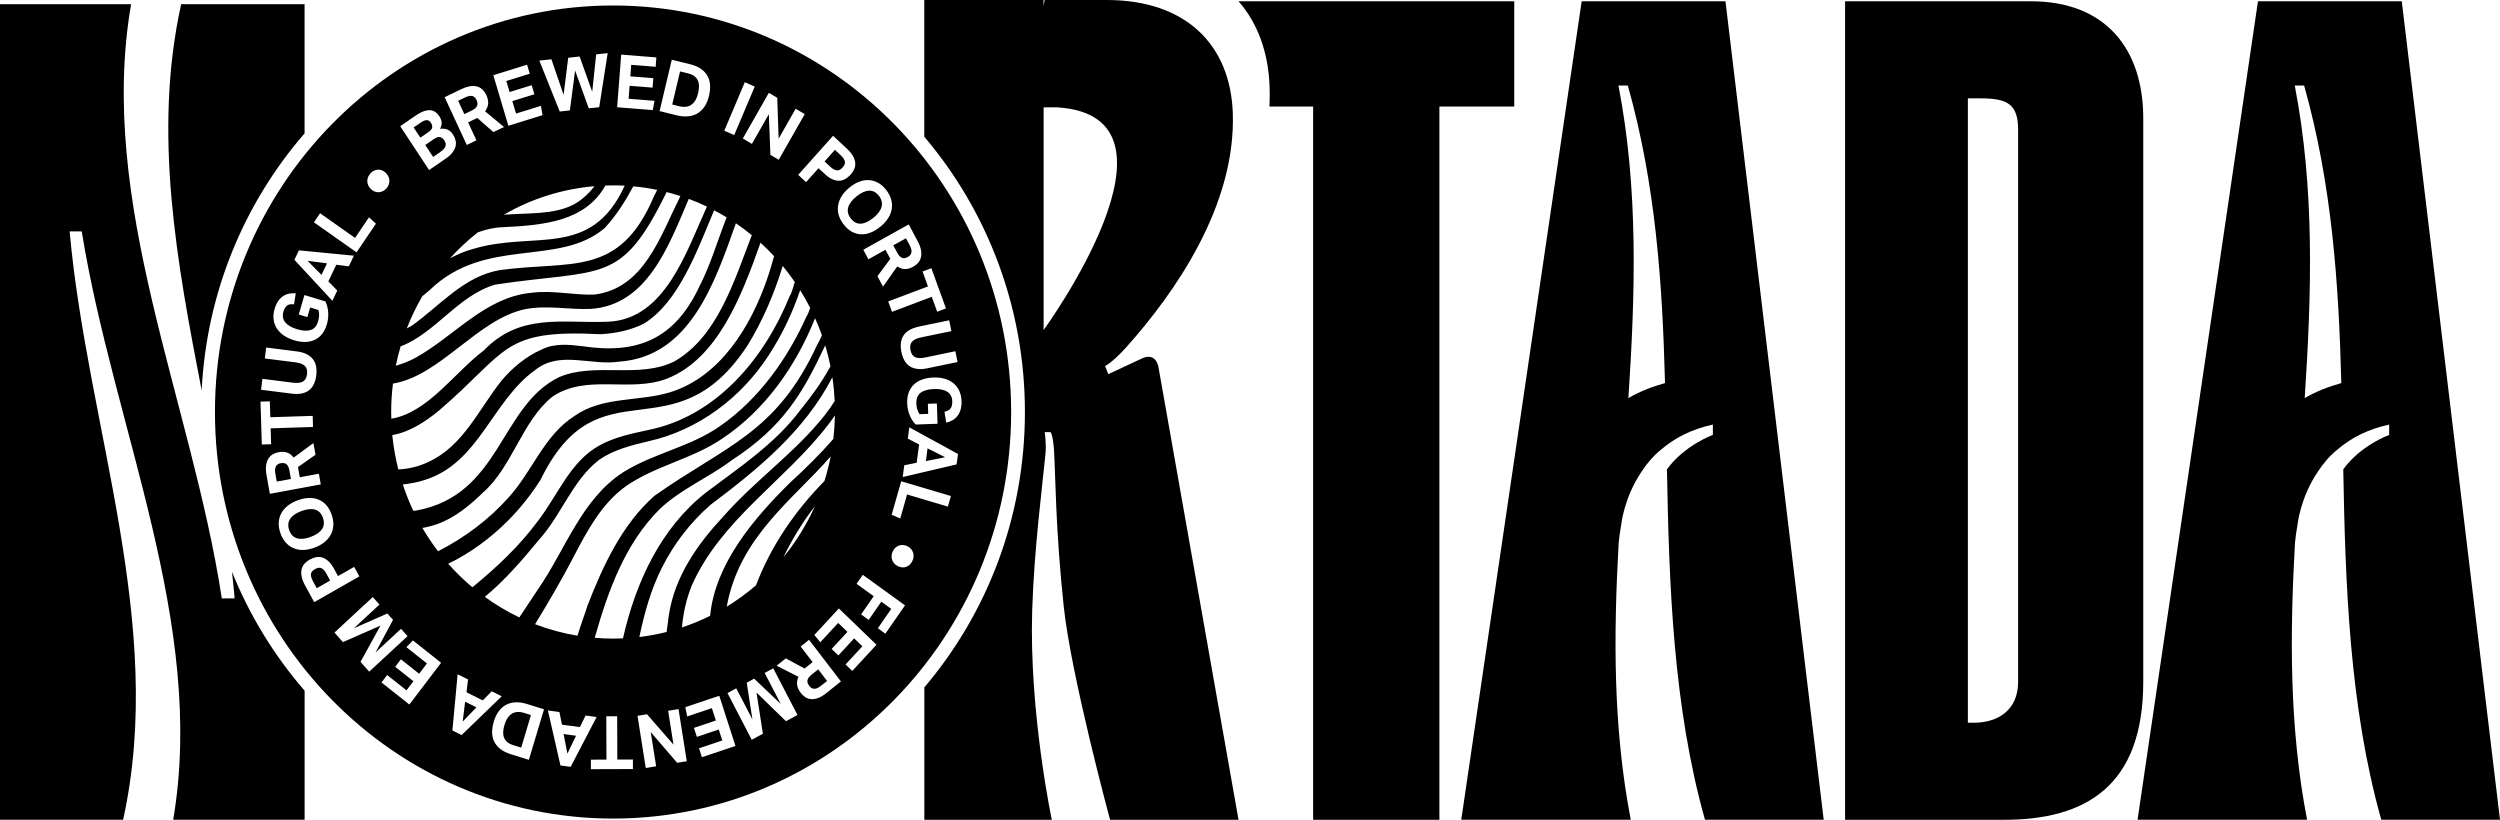<svg xmlns="http://www.w3.org/2000/svg" id="Layer_2" viewBox="0 0 811.36 266.07"><g id="Layer_1-2" data-name="Layer_1"><g><path d="M779.48.42h-46.67l-39.08,265.63h55.02c-5.79-29.92-5.6-59.84-3.94-89.76.17-1.87.44-3.82.81-5.82,0,0,.82-8.89,6.73-17.55,1.79-2.74,3.94-5.2,6.49-7.22,4.12-3.48,9.51-6.39,16.55-7.91v3.35s-9.27,3.37-14.9,11.18c.67,37.16,1.98,76.97,12.34,113.73h38.53L779.48.42h0ZM747.98,129.18c2.22-33.81,3.31-67.62-3.23-101.43h3.04c9.07,32.19,11.23,64.39,12.07,96.58-3.98,1.1-8.12,2.66-11.88,4.86"></path><path d="M598.81.42h60.34c24.29,0,36.43,15.56,36.43,37.95v182.91c0,33.77-18.59,44.78-45.16,44.78h-51.61V.43h0ZM640.55,234.56c7.97,0,14.42-4.17,14.42-13.28V42.17c0-8.35-3.42-10.25-12.14-10.25h-4.17v202.64h1.9-.01Z"></path><path d="M559.99.42h-46.67l-39.08,265.63h55.02c-5.79-29.92-5.6-59.84-3.94-89.76.17-1.87.44-3.82.81-5.82,0,0,.82-8.89,6.73-17.55,1.79-2.74,3.94-5.2,6.49-7.22,4.12-3.48,9.51-6.39,16.55-7.91v3.35s-9.27,3.37-14.9,11.18c.67,37.16,1.98,76.97,12.34,113.73h38.53L559.99.42h0ZM528.49,129.18c2.22-33.81,3.31-67.62-3.23-101.43h3.04c9.07,32.19,11.23,64.39,12.07,96.58-3.98,1.1-8.12,2.66-11.88,4.86"></path><path d="M467.15,233.91V34.57h24.29V.42h-89.47c6.24,7.15,9.63,16.55,10.06,27.46.09,2.24.07,4.48-.04,6.7h14.18v231.48h40.98v-32.14h0Z"></path><path d="M98.85,43.27V1.36h-40.06c-9.22,41.79-1.42,83.57,6.66,125.36,1.58-31.95,13.94-60.99,33.4-83.44"></path><path d="M98.85,224.15c-9.83-11.35-17.85-24.37-23.57-38.6.32,2.89.62,5.77.87,8.66h-4.16C62.12,129.93,31.44,65.65,42.55,1.36H0v264.69h98.86v-41.9h0ZM56.21,266.05h-16.25c14.02-63.65-11.61-127.3-17.36-190.96h3.93c10.26,63.65,40.5,127.3,29.68,190.96"></path><path d="M299.99,223.08v42.98h41.37s-7.39-34.76-6.37-67.94c.62-20.03,3.36-40.79,4.31-50.81.32-3.34-.24-7.07-.24-7.07h1.92s.8,1.05,1.1,6.03c.5,8.23.45,25.11,3.14,50.5,2.4,22.62,15.05,69.3,15.05,69.3h41.69l-25.96-146.78s-.64-5.13-5.38-2.96c-1.81.83-10.93,5.1-10.93,5.1l-1.04-2.63s2.42-1.14,6.92-6.16c15.49-17.31,35.67-45.84,34.52-76.15-.82-21.65-14.89-36.49-40.94-36.49h-20.1l-.37,1.9V0h-38.71v44.37c20.33,23.95,32.66,55.18,32.66,89.37s-12.33,65.41-32.66,89.37M338.7,34.84h4.47c46.01,2.96-4.47,72.28-4.47,72.28V34.84Z"></path><path d="M276.12,70.9c.91,1.18,1.99,1.75,3.22,1.69,1.23-.05,2.58-.67,4.05-1.85,1.45-1.17,2.36-2.36,2.71-3.58.34-1.22.06-2.42-.85-3.6s-1.99-1.74-3.23-1.68c-1.24.06-2.59.68-4.04,1.85-1.47,1.18-2.37,2.37-2.71,3.59-.34,1.21-.05,2.41.86,3.59"></path><path d="M105.04,184.92c-.31-.29-.61-.49-.92-.59-.31-.1-.62-.11-.94-.02-.33.08-.65.22-.98.41-.34.2-.62.41-.84.64s-.35.5-.42.81c-.06.31-.05.67.06,1.08.1.41.29.89.59,1.43l1.21,2.22,4.35-2.49-1.22-2.24c-.3-.55-.6-.97-.9-1.26"></path><path d="M167.83,231.08c-.69.06-1.3.27-1.82.62-.52.35-.97.83-1.35,1.42-.37.6-.68,1.3-.93,2.11-.24.8-.38,1.55-.42,2.25s.05,1.33.26,1.88c.21.55.56,1.04,1.03,1.45.47.42,1.11.75,1.9,1l2.65.83,3.17-10.57-2.16-.68c-.87-.27-1.65-.38-2.34-.32"></path><path d="M100.81,174.26c1.76-.65,2.99-1.49,3.69-2.53s.8-2.27.3-3.69-1.35-2.3-2.53-2.64c-1.19-.34-2.66-.19-4.42.45-1.74.64-2.96,1.48-3.67,2.53-.71,1.04-.81,2.27-.31,3.69s1.35,2.3,2.54,2.64c1.2.34,2.67.19,4.4-.45"></path><path d="M292.04,83.2c.28.27.56.44.85.53s.58.09.88.02c.3-.08.61-.2.92-.38.26-.15.49-.33.68-.55.2-.22.33-.48.41-.79.08-.31.07-.67-.02-1.08-.09-.42-.28-.9-.58-1.45l-1.16-2.17-4.11,2.29,1.31,2.45c.26.49.53.87.81,1.13"></path><polygon points="150.16 234.19 154.62 229.56 150.96 227.74 150.16 234.19"></polygon><path d="M93.51,151.35c-.18-.34-.39-.6-.64-.77-.25-.17-.52-.27-.83-.3-.31-.02-.64,0-.99.06-.29.05-.57.15-.82.3-.26.14-.47.35-.63.62-.17.27-.27.61-.32,1.04-.04.42-.02.94.1,1.56l.44,2.43,4.6-.85-.49-2.74c-.1-.55-.24-1-.42-1.34"></path><path d="M140.26,41.4c.09-.49-.04-1.01-.4-1.55-.38-.58-.84-.87-1.38-.86-.53,0-1.24.32-2.13.92l-2.11,1.45,2.18,3.31,2.54-1.74c.76-.53,1.2-1.03,1.29-1.52"></path><path d="M270.73,55.03c.38.18.73.27,1.05.27s.63-.1.9-.28c.28-.18.55-.42.8-.7.26-.3.46-.59.59-.88s.18-.59.14-.91c-.04-.31-.17-.65-.39-1.01-.22-.36-.56-.75-1.01-1.17l-1.84-1.72-3.36,3.76,1.86,1.73c.45.42.87.72,1.25.9"></path><path d="M142.99,49.25c.48-.33.85-.65,1.11-.96.25-.31.42-.63.5-.94.08-.32.08-.62,0-.91s-.22-.59-.42-.9c-.4-.61-.87-.97-1.41-1.06-.53-.1-1.21.14-2.03.7l-2.73,1.88,2.55,3.87,2.44-1.67h0Z"></path><path d="M154.31,35.08c.28-.27.46-.54.56-.83.1-.29.13-.59.07-.9s-.16-.63-.31-.96c-.13-.28-.29-.52-.49-.73-.2-.21-.45-.37-.75-.46-.3-.1-.65-.11-1.06-.05-.41.07-.89.23-1.45.5l-2.19,1.06,2,4.32,2.47-1.19c.5-.24.88-.49,1.16-.76"></path><path d="M222.72,34.64c.68-.1,1.28-.34,1.78-.73s.93-.89,1.27-1.5c.34-.62.61-1.34.8-2.16.19-.81.28-1.57.28-2.27s-.13-1.32-.37-1.86c-.24-.54-.62-1-1.11-1.39-.5-.39-1.15-.68-1.96-.88l-2.7-.67-2.54,10.74,2.19.54c.89.22,1.67.27,2.35.17"></path><polygon points="104.34 89.21 106.13 85.47 99.82 84.66 104.34 89.21"></polygon><polygon points="184.15 244.6 186.95 238.78 182.91 238.23 184.15 244.6"></polygon><polygon points="301.03 145.52 300.5 149.64 306.74 148.39 301.03 145.52"></polygon><path d="M262.41,219.96c-.21.32-.33.63-.37.94-.03.3,0,.6.13.89.12.29.3.58.52.87.18.24.4.44.64.6.24.16.52.26.83.28.31.03.66-.04,1.05-.2.39-.16.82-.43,1.3-.82l1.91-1.52-2.89-3.76-2.15,1.72c-.44.35-.76.68-.97,1"></path><path d="M198.96,265.66c71.35,0,129.2-59.07,129.2-131.94S270.32,1.78,198.96,1.78,69.76,60.85,69.76,133.72s57.84,131.94,129.2,131.94M84.54,130.35l3.03-.1.16,5.16,13.75-.44.11,3.6-13.75.44.16,5.16-3.03.1-.43-13.93h0ZM86.51,154.3c-.23-1.32-.28-2.44-.13-3.36.15-.91.42-1.66.82-2.24s.88-1.02,1.44-1.32c.56-.3,1.13-.5,1.7-.61,1.06-.2,1.99-.17,2.79.09.8.26,1.52.81,2.18,1.65l6.41-4.72.68,3.8-5.7,3.99.59,3.31,6.2-1.15.62,3.47-16.53,3.06-1.06-5.98h-.01ZM92.73,176.08c-.72-.81-1.29-1.81-1.71-3-.42-1.2-.61-2.35-.56-3.44s.32-2.1.81-3.02c.49-.92,1.18-1.74,2.08-2.46.89-.72,1.98-1.32,3.27-1.79,1.28-.47,2.5-.73,3.63-.76,1.14-.03,2.18.14,3.14.53.96.39,1.79.99,2.51,1.8s1.29,1.82,1.72,3.04c.42,1.21.61,2.35.57,3.44-.05,1.09-.32,2.1-.8,3.03-.49.93-1.18,1.76-2.07,2.49-.89.73-1.98,1.33-3.27,1.8-1.28.47-2.5.72-3.64.74s-2.19-.17-3.15-.58c-.96-.4-1.8-1.01-2.52-1.82M101.98,195.43l-2.92-5.35c-.63-1.15-1.02-2.17-1.18-3.06-.15-.89-.15-1.68.03-2.36s.5-1.26.95-1.76c.46-.49.99-.91,1.59-1.25.64-.37,1.31-.63,1.99-.79s1.37-.15,2.05.04,1.36.57,2.02,1.16c.66.58,1.3,1.44,1.91,2.56l1.28,2.35,5.24-2.99,1.69,3.08-14.66,8.37h.01ZM117,214.81l6.48-11.77-12.18,5.35-2.75-3.1,12.44-11.52,2.16,2.44-8.29,7.68,10.87-4.78,1.83,2.06-5.69,10.58,8.28-7.67,2.12,2.38-12.44,11.52-2.83-3.19v.02ZM192.94,60.43c-2.28,2.97-4.92,5.05-7.15,6.14-6.31,3.07-13.92,2.52-22.27,3.11,8.82-5.1,18.79-8.35,29.42-9.25M155.07,75.41c2.55-.92,5.18-1.57,8.01-1.67,13.96-.63,27-2.09,33.39-13.52.83-.03,1.66-.06,2.49-.06,1.28,0,2.55.04,3.81.1-.03.05-.07.11-.09.14-10.96,23.77-29.36,14.4-49.18,20.4-2.64.7-5.11,1.78-7.48,3.06,2.77-3.07,5.81-5.9,9.05-8.45M137.03,96.17c.87-.72,1.72-1.44,2.53-2.12,18.04-17.39,41.67-7.32,56.64-19.99,3.68-3.96,6.7-8.68,9.33-13.58,2.63.24,5.22.62,7.76,1.14-.55,1.12-.97,2-1.15,2.3-11.19,26.3-26.97,20.56-49.91,23.74-11.7,1.98-19.37,11.5-28.6,18.06-.52.32-1.07.58-1.6.86,1.41-3.62,3.08-7.1,5.01-10.41M235.84,70.53c-2.99,7.53-5.2,15.4-8.94,22.6-7.92,16.86-20.03,21.92-37.68,19.25-4.53-.55-9.25-1.07-13.49,1.08-4.94,2.16-9.37,5.84-12.88,9.97-7.4,9.26-12.47,21.28-23.74,26.45-3.11,1.53-6.44,2.3-9.83,2.47-.92-3.62-1.59-7.34-1.97-11.15,5.56-.92,10.89-4.42,15.2-7.99,22.71-19.47,20.15-26.38,52.51-24.74,4.74-.29,9.7-1.26,13.98-3.46,11.14-6.87,17.1-23.19,22.76-36.76,1.39.73,2.75,1.49,4.09,2.3M270.9,130.15c-1.01,1.57-2.06,3.11-3.21,4.57-9.54,12.1-22.71,21.23-32.83,32.78-8.45,9.04-15.94,19.61-17.81,32.26-.18,1.72-.49,3.53-.7,5.34-2.89.73-5.84,1.28-8.85,1.64,1.62-7.72,3.7-15.3,7.26-22.39,3.97-7.89,9.27-14.8,15.88-20.55,15.31-11.52,30.44-23.84,39.5-41.37.38,2.53.63,5.11.76,7.72M224.52,189.99c9.5-21.4,30.35-34.05,44.22-52.09.47-.57,1.27-1.68,2.22-3.1-.04,2.59-.21,5.15-.5,7.66-4.38,5.01-9.13,9.69-14.06,14.19-11.65,11.51-24.29,26.23-25.94,43.22-2.94,1.46-5.99,2.71-9.13,3.76.39-4.68,1.45-9.3,3.19-13.64M269.59,148.14c-.53,2.72-1.21,5.38-2.02,7.98-9.48,9.6-17.41,21.13-22.22,33.84-2.97,2.56-6.14,4.87-9.49,6.92,4.1-22.69,21.6-34.79,33.72-48.74M264.47,164.28c-2.69,5.99-6.13,11.56-10.22,16.56,2.87-5.85,6.24-11.42,10.22-16.56M269.18,119.49c-2.6,4.73-5.87,9.17-9.24,13.35-8.38,11.24-19.88,18.74-30.87,27.05-14.74,11.59-22.78,29.2-26.89,47.29-1.07.05-2.13.08-3.21.08-2,0-3.98-.11-5.95-.27,4.29-15.16,9.81-30.51,20.99-41.67,6.87-6.58,15.79-10.19,23.33-15.85,17.18-11.19,23.32-22.2,30.48-37.38.67,2.22,1.24,4.48,1.7,6.78-.12.2-.22.41-.34.61M265.3,111.71c-13.28,28.96-29.61,32.76-52.9,49.2-10.55,9.34-16.69,22.66-21.74,35.65-1,3.2-2.27,6.45-3.24,9.75-4.76-.78-9.36-2.04-13.76-3.73,4.36-7.18,8.55-14.27,12.51-21.89,4.37-8.39,9.01-17.09,16.75-22.75,9.7-6.83,21.79-8.93,31.58-15.66,13.78-9.19,23.81-23.43,30.03-39.01.81,1.82,1.56,3.67,2.23,5.56-.69,1.46-1.22,2.58-1.45,2.87M261.79,102.61c-6.24,13.88-15.46,26.82-27.89,35.53-9.65,6.88-21.65,8.87-31.61,15.1-13.65,8.81-18.77,25.21-27.75,38.1-1.99,3.02-4,6.02-5.99,9.04-3.95-1.88-7.69-4.12-11.21-6.67,6.5-5.39,12.17-11.93,17.5-18.43,7.37-8.07,10.93-19.42,19.68-26.11,4.77-3.26,10.46-4.67,15.97-5.97,16.03-3.59,29.97-13.99,38.99-27.89,4.25-6.52,7.69-13.68,10.21-21.13,1.17,1.87,2.25,3.79,3.25,5.76-.48,1.36-.88,2.39-1.15,2.67M256.31,96.04c-8.2,20.38-23.85,39.04-45.83,43.49-5.43,1.2-10.9,2.27-15.85,4.99-9.63,5.25-13.59,16.24-20.08,24.59-6.04,8.19-13.44,15.1-21.24,21.49-2.8-2.34-5.42-4.9-7.84-7.64,7.2-3.49,13.77-8.32,19.44-14.04,3.97-4,7.52-8.46,10.54-13.24,18.96-38.86,43.08-7.03,67.11-43.5,4.94-7.98,8.68-16.79,11.47-25.86,1.38,1.67,2.69,3.41,3.92,5.21-.67,2.31-1.25,4.14-1.65,4.5M248.98,90.5c-5.32,15.45-15.23,31.79-31.52,36.81-10.17,3.11-21.95,1.26-31.04,7.71-9.91,6.33-13.71,18.11-21.45,26.52-6.45,7.23-14.27,12.99-22.8,17.37-1.84-2.41-3.55-4.93-5.09-7.57,1.7-.3,3.36-.73,4.92-1.29,5.6-1.99,10.57-6.1,14.83-10.27,9.45-8.31,12.64-23.17,22.41-31.01,11.15-7.61,25.25-1.2,37.29-5.91,16.46-6.49,24.29-27.1,30.29-44.09,1.53,1.39,2.99,2.85,4.4,4.36-.68,2.47-1.38,4.94-2.25,7.37M218.81,117.31c-11.33,5.68-25.81.15-37.31,5.07-19.33,9.32-18.94,38.39-46.51,43.33-.28.04-.57.05-.85.08-1.31-2.76-2.44-5.62-3.41-8.55,2.99-.35,5.73-.97,6.87-1.4,17.87-5.36,22.08-25.83,36.17-35.81,7.97-6.34,18.09-1.25,27.19-2.66,22.86-1.6,30.92-25.29,37.87-44.91,1.78,1.21,3.5,2.5,5.16,3.87-5.75,14.96-11.2,33.04-25.19,40.99M197.31,104.42c-15.02.57-28.44-2.95-40.32,9.34-9.45,7.1-18.11,20.14-29.99,22.13-.02-.72-.05-1.45-.05-2.18,0-3.13.21-6.2.58-9.22,15.38-2.53,27.36-20.79,42.77-24.12,7.14-1.42,14.2.18,21.36-.11,18.22-1.18,25.2-19.97,31.87-35.71,2.01.74,3.97,1.59,5.9,2.5-6.73,14.74-13.61,36.62-32.11,37.36M192.79,95.61c-6.8.2-13.58-1.51-20.39-.58-14.92,1.42-24.86,14-37.38,20.99-1.99,1.11-4.29,2.03-6.57,2.68.43-2.13.96-4.23,1.57-6.29,11.31-4.26,18.73-16.64,30.8-20.06,35.12-5.24,40.67.34,55.52-30.01,1.51.38,3.01.81,4.48,1.29-6.77,13.55-11.84,29.98-28.03,31.99M132.86,228.65l-9.05-7.17,1.83-2.41,6.28,4.98,2.25-2.96-5.91-4.68,1.85-2.43,5.91,4.68,2.54-3.34-6.67-5.29,2.11-2.19,9.16,7.26-10.3,13.55ZM146.82,237.07l1.7-18.24,3.38,1.68-.5,4.16,5.28,2.64,2.91-2.96,3.25,1.62-13.03,12.59-3-1.5h0ZM171.64,246.6l-6-1.88c-2.46-.77-4.17-2.05-5.14-3.84-.96-1.79-1.04-4.03-.24-6.71.41-1.36.96-2.5,1.65-3.4.69-.91,1.5-1.6,2.43-2.08.93-.48,1.97-.73,3.11-.76,1.14-.03,2.36.16,3.66.57l5.45,1.7-4.92,16.4h0ZM181.89,248.42l-4.07-17.84,3.73.5.83,4.11,5.83.78,1.83-3.75,3.59.48-8.43,16.17-3.31-.44h0ZM191.77,249.64v-3.1l5.05-.02-.05-14.05,3.53-.02.05,14.06,5.06-.02v3.1l-13.64.05h0ZM219.77,247.56l-8.58-9.97,1.76,11.1-3.37.56-2.68-16.93,3.09-.51,8.59,9.87-1.74-11,3.37-.56,2.68,16.93-3.11.51h-.01ZM227.8,245.76l-.93-2.9,7.55-2.54-1.15-3.56-7.11,2.39-.94-2.92,7.11-2.39-1.29-4.01-8.02,2.69-.6-3.01,11.02-3.7,5.25,16.29-10.88,3.65h0ZM255.09,234.07l-9.57-9.31,2.07,13.37-3.62,1.96-7.87-15.15,2.85-1.54,5.25,10.1-1.86-11.94,2.41-1.31,8.65,8.23-5.24-10.08,2.79-1.51,7.87,15.15-3.72,2.02h-.01ZM268.23,224.9c-1.04.83-1.98,1.39-2.84,1.68-.86.29-1.64.39-2.33.3-.68-.09-1.29-.32-1.81-.69s-.96-.79-1.32-1.25c-.67-.87-1.07-1.72-1.22-2.56-.14-.84,0-1.75.41-2.74l-7.08-3.58,2.98-2.39,6.11,3.29,2.6-2.07-3.89-5.07,2.72-2.18,10.35,13.51-4.69,3.75h0ZM276.59,217.74l-2.17-2.09,5.46-5.9-2.67-2.58-5.13,5.56-2.19-2.11,5.14-5.55-3.01-2.9-5.8,6.27-1.93-2.36,7.96-8.61,12.21,11.78-7.86,8.51v-.02ZM287.36,205.67l-2.46-1.78,4.35-6.28-3.23-2.33-4.1,5.9-2.46-1.78,4.1-5.9-5.57-4.03,2.03-2.92,13.7,9.92-6.38,9.19h.02ZM296.09,182.08c-.22.46-.5.85-.84,1.17s-.72.56-1.13.71-.84.21-1.31.18c-.46-.03-.93-.16-1.4-.39-.48-.24-.88-.53-1.19-.88s-.54-.74-.69-1.17c-.14-.43-.2-.88-.17-1.35s.16-.94.38-1.4c.23-.48.51-.87.85-1.19.35-.32.73-.55,1.15-.7s.86-.21,1.33-.19c.47.03.94.16,1.42.4.47.23.85.52,1.17.88.31.36.53.75.67,1.17s.19.87.16,1.35c-.03.47-.16.95-.38,1.42M307.62,164.41l-13.23-3.93-2.22,7.8-2.78-1.23,3.09-10.86,16.13,4.79-.98,3.44h0ZM310.46,150.72l-17.49,4.1.5-3.81,4.03-.83.79-5.95-3.67-1.88.48-3.67,15.81,8.66-.45,3.38ZM312.06,130.1c.03,1.1-.07,2.06-.31,2.86-.24.81-.59,1.49-1.04,2.06s-.99,1.03-1.61,1.38c-.61.35-1.28.61-2,.78l-.57-3.54c.42-.11.79-.24,1.1-.38.32-.15.59-.35.8-.62.22-.26.38-.59.49-.98.1-.39.15-.87.13-1.45-.05-1.39-.59-2.42-1.63-3.07-1.04-.66-2.49-.95-4.34-.88-1.87.06-3.29.46-4.28,1.19s-1.45,1.88-1.4,3.45c.03.75.12,1.4.29,1.95.17.55.42,1.07.75,1.57l2.8-.1-.11-3.27,2.92-.1.22,6.58-7.1.25c-.83-.85-1.48-1.88-1.96-3.08-.48-1.2-.74-2.45-.79-3.75-.05-1.36.12-2.56.51-3.59s.96-1.9,1.7-2.6c.75-.7,1.66-1.24,2.73-1.61,1.08-.37,2.27-.59,3.6-.63,1.36-.05,2.59.09,3.68.42,1.1.33,2.04.82,2.83,1.48.79.65,1.4,1.46,1.85,2.42.44.96.68,2.04.73,3.25M308.77,107.46l-9.8,2.03c-1.4.29-2.39.76-2.96,1.4-.58.64-.75,1.55-.52,2.73.23,1.18.74,1.94,1.51,2.3.78.35,1.86.39,3.26.1l9.8-2.03.7,3.51-9.8,2.03c-1.24.26-2.34.32-3.29.19-.96-.13-1.78-.42-2.47-.88s-1.25-1.09-1.69-1.87c-.43-.78-.75-1.7-.97-2.75-.21-1.07-.26-2.05-.16-2.95.11-.9.4-1.7.86-2.4.46-.7,1.11-1.29,1.96-1.78s1.89-.86,3.13-1.12l9.73-2.02.7,3.51h0ZM302.27,87.03l4.73,13.07-2.84,1.08-1.76-4.85-12.91,4.88-1.23-3.38,12.91-4.87-1.76-4.84,2.84-1.07.02-.02ZM294.92,72.82l2.85,5.34c.63,1.18,1.02,2.23,1.16,3.14.14.92.11,1.71-.09,2.39-.2.68-.52,1.25-.96,1.71s-.91.84-1.42,1.12c-.95.53-1.84.8-2.68.81-.84,0-1.7-.28-2.58-.86l-4.62,6.55-1.81-3.39,4.18-5.62-1.58-2.95-5.53,3.09-1.66-3.1,14.74-8.22h0ZM282.13,58.47c1.04.07,2.01.38,2.95.91.93.54,1.78,1.3,2.55,2.29.78,1.01,1.31,2.04,1.6,3.09s.35,2.09.17,3.12-.58,2.04-1.21,3.01-1.48,1.89-2.55,2.75c-1.07.86-2.14,1.49-3.21,1.89-1.07.4-2.12.57-3.14.51-1.02-.06-2-.36-2.93-.89-.94-.54-1.79-1.31-2.58-2.33-.78-1.01-1.31-2.04-1.6-3.09s-.34-2.09-.17-3.13c.18-1.04.58-2.05,1.2-3.03.62-.98,1.47-1.9,2.54-2.76,1.07-.86,2.15-1.49,3.22-1.88,1.08-.39,2.13-.54,3.17-.47M274.81,48.2c.95.89,1.64,1.73,2.06,2.53.43.8.66,1.54.7,2.24.04.7-.08,1.36-.36,1.97-.28.61-.66,1.18-1.12,1.7-.5.55-1.05,1.02-1.65,1.39-.6.37-1.26.58-1.96.63-.71.04-1.47-.11-2.28-.45-.81-.34-1.67-.95-2.6-1.81l-1.95-1.81-4.05,4.53-2.55-2.38,11.32-12.67,4.43,4.13h0ZM252.26,31.74l.44,13.27,5.53-9.72,2.95,1.75-8.45,14.82-2.7-1.6-.51-13.2-5.49,9.64-2.95-1.75,8.45-14.83,2.72,1.62h.01ZM241.73,26.68l3.22,1.42-6.67,15.74-3.22-1.42,6.66-15.74h.01ZM218.01,19.38l6.11,1.51c2.5.62,4.28,1.79,5.35,3.52,1.07,1.73,1.28,3.96.63,6.68-.33,1.39-.81,2.55-1.45,3.5s-1.4,1.69-2.3,2.22-1.92.85-3.06.95c-1.14.1-2.37-.02-3.69-.34l-5.53-1.37,3.95-16.67h-.01ZM201.6,17.72l11.42.91-.23,3.04-7.93-.63-.29,3.74,7.46.59-.24,3.07-7.46-.6-.32,4.21,8.42.67-.58,3.01-11.56-.92,1.31-17.1h0ZM178.97,19.25l3.94,11.55,1.5-12.05,3.7-.41,4.09,11.44,1.28-12.13,3.74-.41-2.75,17.55-3.39.37-4.44-12.27-1.69,12.94-3.3.36-6.61-16.52,3.93-.43h0ZM171.06,21.01l.87,2.92-7.61,2.36,1.07,3.58,7.16-2.22.88,2.94-7.16,2.22,1.21,4.05,8.08-2.51.53,3.02-11.1,3.45-4.88-16.41,10.96-3.41h0ZM149.7,28.95c1.19-.58,2.24-.91,3.14-1,.9-.09,1.68-.01,2.33.23.65.25,1.19.61,1.62,1.08s.76.98,1.01,1.51c.46,1,.67,1.93.63,2.78s-.37,1.71-.99,2.58l6.13,5.09-3.43,1.65-5.24-4.59-2.98,1.44,2.7,5.82-3.13,1.51-7.18-15.51,5.38-2.6h0ZM134.92,37.51c1.03-.71,1.94-1.19,2.75-1.45.8-.26,1.51-.35,2.13-.28.62.08,1.15.3,1.61.66.46.36.86.81,1.22,1.36.37.56.6,1.16.69,1.82.09.65-.08,1.37-.5,2.17.56-.06,1.06-.06,1.49,0s.81.18,1.14.36c.33.17.62.39.87.64s.47.52.66.81c.39.6.68,1.22.85,1.88.18.65.18,1.31.03,1.98s-.49,1.34-1.01,2.02c-.51.68-1.26,1.36-2.24,2.03l-5.35,3.68-9.37-14.23,5.01-3.45h.02ZM119.48,57.43c.18-.44.45-.84.81-1.23.35-.37.73-.64,1.16-.84.42-.19.85-.29,1.29-.31.44,0,.87.08,1.3.26.43.18.83.45,1.2.83.38.38.66.79.85,1.22s.28.88.29,1.33c0,.45-.08.9-.26,1.34-.18.44-.44.84-.79,1.21-.37.38-.76.66-1.18.85-.42.19-.86.29-1.3.3-.44,0-.88-.08-1.32-.25-.44-.18-.84-.45-1.22-.84-.37-.37-.64-.77-.83-1.21-.18-.44-.27-.88-.28-1.33,0-.45.09-.89.27-1.33M103.89,69.21l11.34,8,4.52-6.68,2.26,2.06-6.3,9.31-13.82-9.75,1.99-2.95h.01ZM97,81.25l17.86,1.73-1.65,3.45-4.07-.51-2.58,5.4,2.9,2.97-1.59,3.33-12.33-13.31,1.47-3.06h-.01ZM89.1,100.31c.31-1.06.7-1.93,1.18-2.61.48-.68,1.02-1.22,1.63-1.61.6-.39,1.25-.66,1.94-.79.7-.13,1.4-.16,2.14-.09l-.56,3.54c-.43-.03-.82-.03-1.17,0-.34.04-.66.15-.95.32-.29.18-.55.44-.76.77-.22.33-.41.78-.57,1.33-.39,1.34-.19,2.49.59,3.44.79.96,2.06,1.71,3.84,2.24,1.79.54,3.27.62,4.43.25s1.96-1.31,2.4-2.82c.21-.72.32-1.37.33-1.94.01-.57-.06-1.15-.22-1.73l-2.68-.82-.91,3.13-2.79-.85,1.83-6.31,6.81,2.07c.52,1.08.82,2.26.91,3.56.08,1.3-.06,2.56-.42,3.81-.38,1.31-.91,2.38-1.61,3.23-.69.85-1.49,1.49-2.42,1.91-.93.42-1.96.63-3.1.64-1.14,0-2.34-.18-3.6-.57-1.31-.4-2.43-.93-3.36-1.6-.94-.67-1.68-1.44-2.22-2.31-.55-.88-.88-1.84-1-2.89-.12-1.06-.01-2.16.32-3.31M85.15,122.95l9.92,1.25c1.42.18,2.5.06,3.24-.37.74-.42,1.19-1.23,1.34-2.42.14-1.19-.1-2.08-.72-2.67-.62-.59-1.64-.97-3.06-1.15l-9.92-1.25.43-3.55,9.92,1.25c1.26.16,2.32.46,3.19.89.87.43,1.55.98,2.07,1.64.51.66.85,1.43,1.02,2.32.17.89.19,1.86.06,2.92-.13,1.08-.39,2.03-.77,2.84-.38.81-.9,1.48-1.56,2-.65.51-1.46.87-2.41,1.05-.95.19-2.06.2-3.32.04l-9.85-1.24.43-3.55h0Z"></path></g></g></svg>